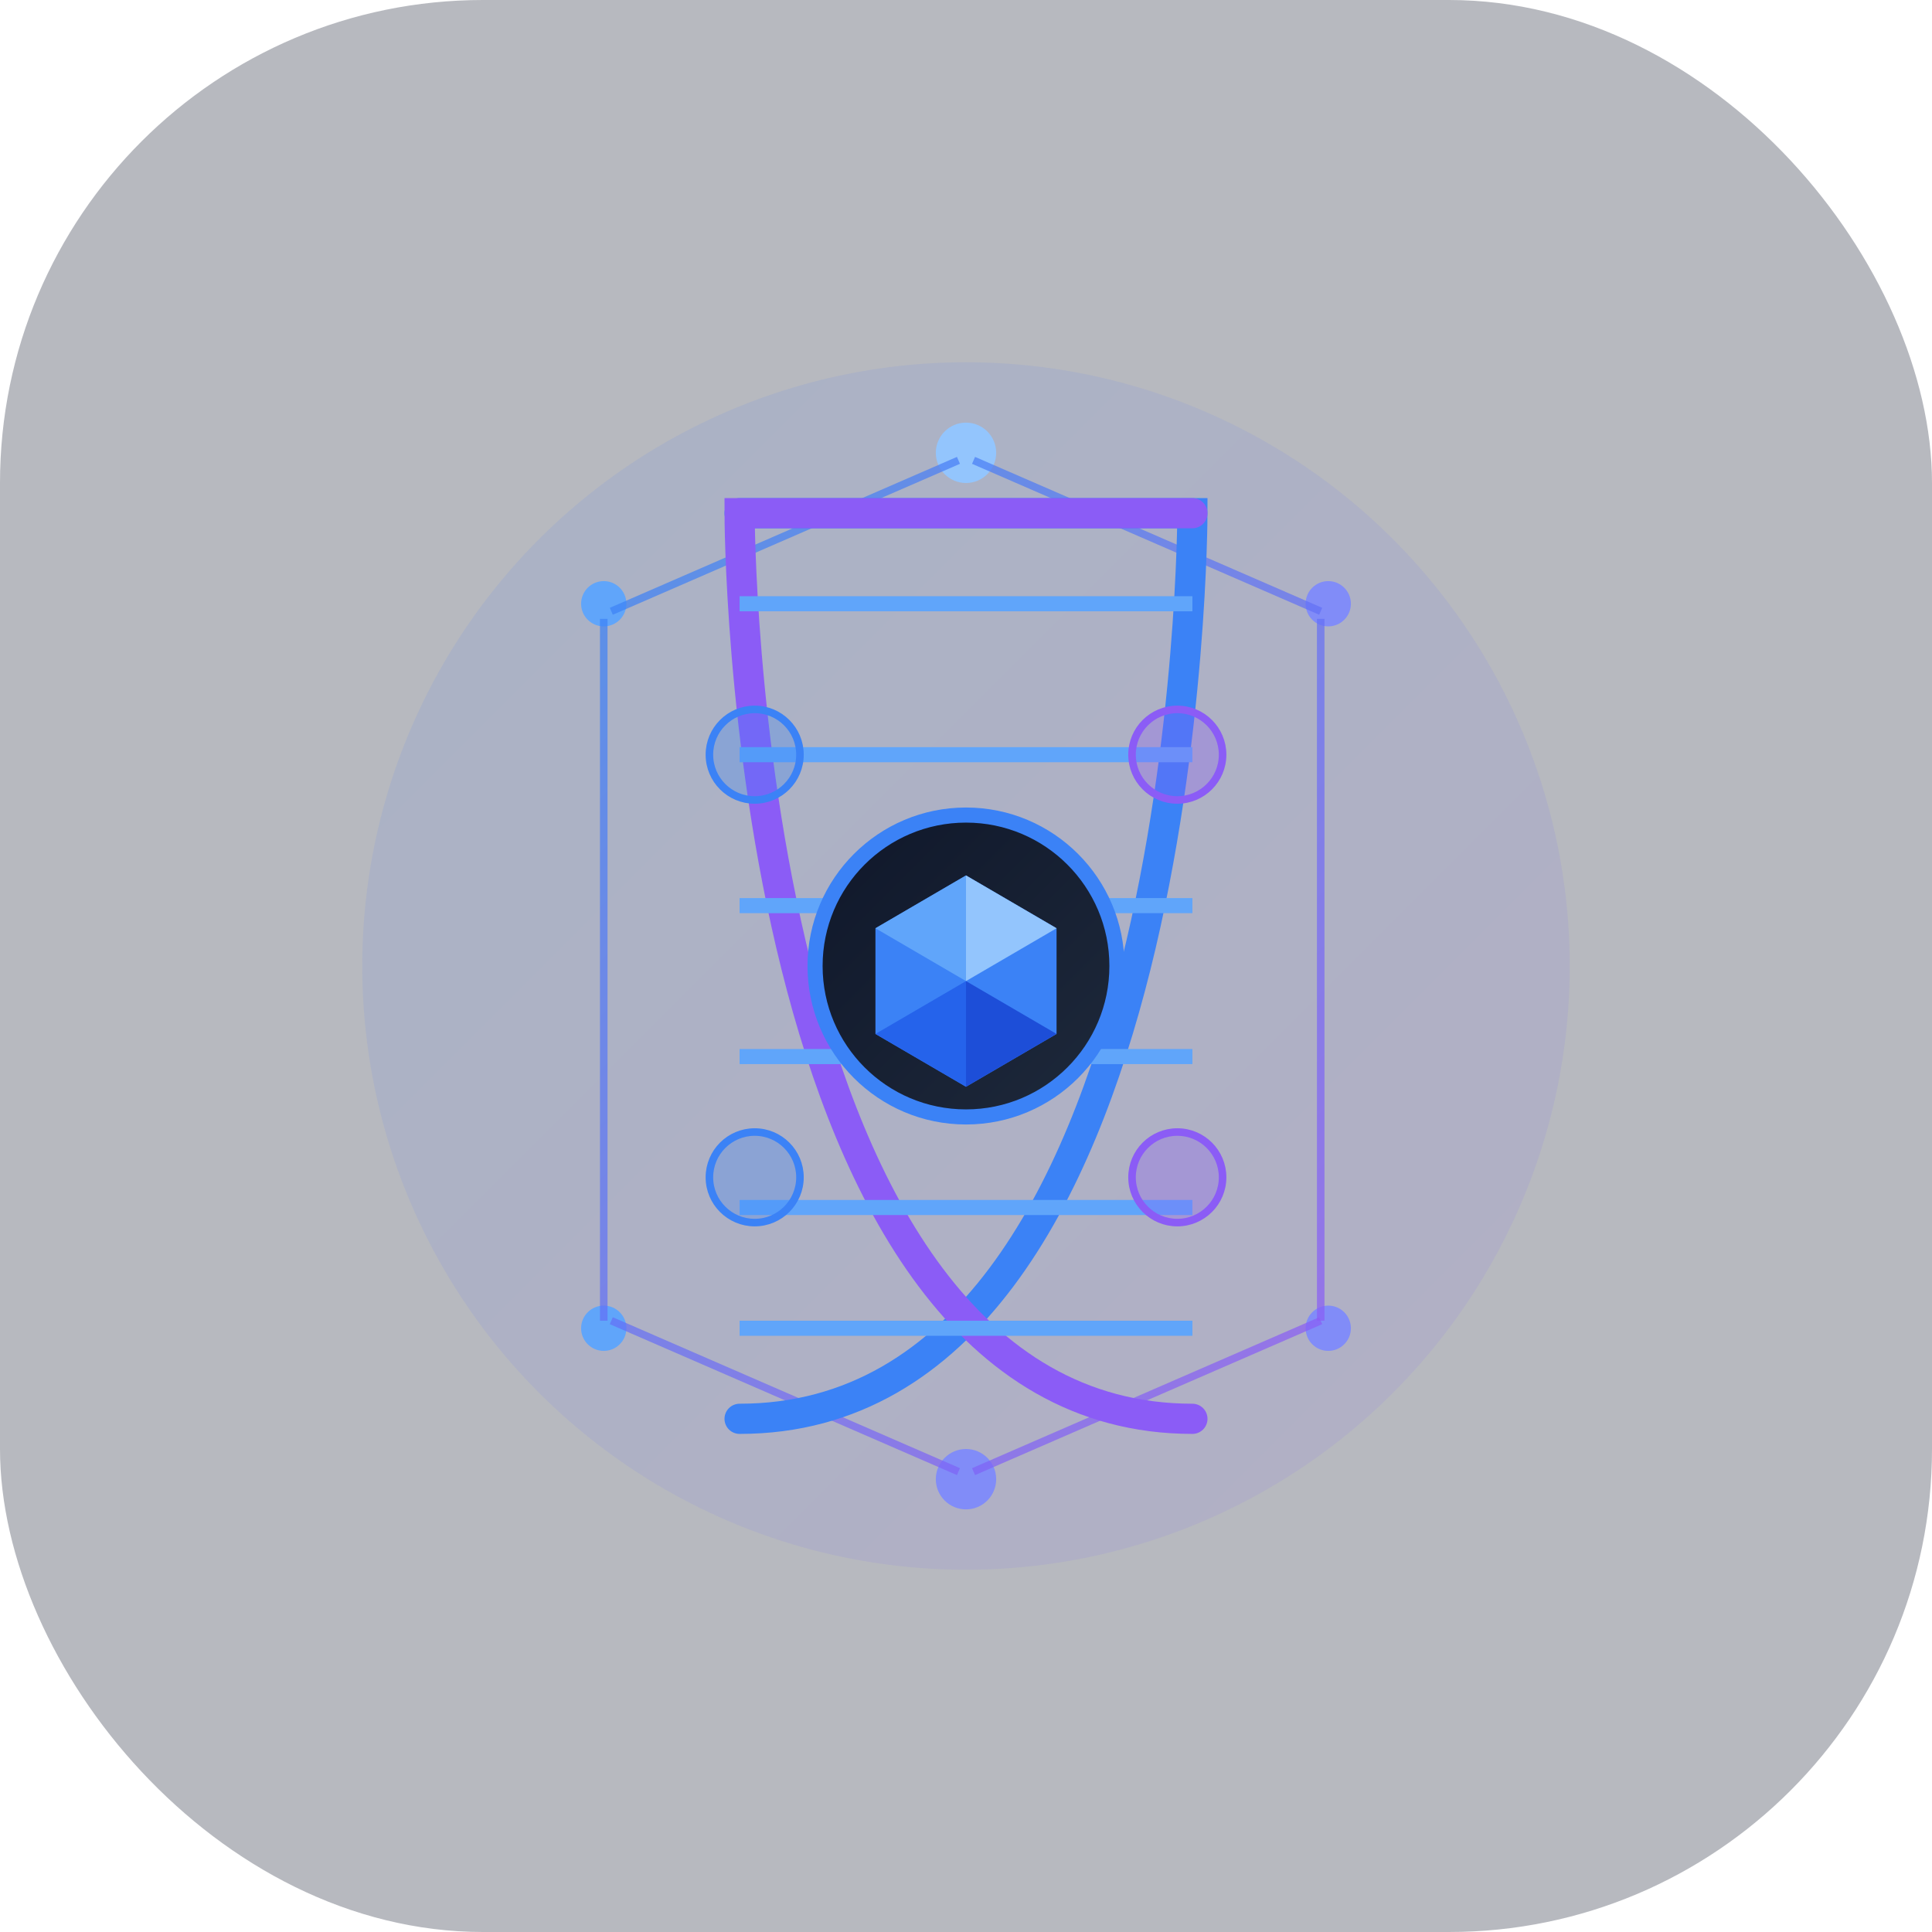 <?xml version="1.0" encoding="UTF-8"?>
<svg width="512" height="512" viewBox="0 0 512 512" fill="none" xmlns="http://www.w3.org/2000/svg">
  <!-- Background with space theme -->
  <rect width="512" height="512" rx="128" fill="#0F172A" fill-opacity="0.3"/>
  
  <!-- Glow effect -->
  <circle cx="256" cy="256" r="160" fill="url(#helix-glow)" opacity="0.2"/>
  
  <!-- Star constellation points -->
  <circle cx="160" cy="160" r="6" fill="#60A5FA"/>
  <circle cx="352" cy="160" r="6" fill="#818CF8"/>
  <circle cx="160" cy="352" r="6" fill="#60A5FA"/>
  <circle cx="352" cy="352" r="6" fill="#818CF8"/>
  <circle cx="256" cy="120" r="8" fill="#93C5FD"/>
  <circle cx="256" cy="392" r="8" fill="#818CF8"/>
  
  <!-- Constellation lines -->
  <line x1="162" y1="162" x2="254" y2="122" stroke="url(#line-gradient)" stroke-width="2" stroke-opacity="0.7"/>
  <line x1="258" y1="122" x2="350" y2="162" stroke="url(#line-gradient)" stroke-width="2" stroke-opacity="0.7"/>
  <line x1="350" y1="164" x2="350" y2="350" stroke="url(#line-gradient)" stroke-width="2" stroke-opacity="0.7"/>
  <line x1="350" y1="350" x2="258" y2="390" stroke="url(#line-gradient)" stroke-width="2" stroke-opacity="0.7"/>
  <line x1="254" y1="390" x2="162" y2="350" stroke="url(#line-gradient)" stroke-width="2" stroke-opacity="0.7"/>
  <line x1="160" y1="350" x2="160" y2="164" stroke="url(#line-gradient)" stroke-width="2" stroke-opacity="0.7"/>
  
  <!-- DNA Helix strands -->
  <path d="M196 136C196 136 316 136 316 136C316 136 316 376 196 376" stroke="#3B82F6" stroke-width="8" stroke-linecap="round"/>
  <path d="M316 136C316 136 196 136 196 136C196 136 196 376 316 376" stroke="#8B5CF6" stroke-width="8" stroke-linecap="round"/>
  
  <!-- Helix connecting rungs -->
  <line x1="196" y1="160" x2="316" y2="160" stroke="#60A5FA" stroke-width="4"/>
  <line x1="196" y1="200" x2="316" y2="200" stroke="#60A5FA" stroke-width="4"/>
  <line x1="196" y1="240" x2="316" y2="240" stroke="#60A5FA" stroke-width="4"/>
  <line x1="196" y1="280" x2="316" y2="280" stroke="#60A5FA" stroke-width="4"/>
  <line x1="196" y1="320" x2="316" y2="320" stroke="#60A5FA" stroke-width="4"/>
  <line x1="196" y1="352" x2="316" y2="352" stroke="#60A5FA" stroke-width="4"/>
  
  <!-- Center node - representing the control hub -->
  <circle cx="256" cy="256" r="40" fill="url(#center-gradient)" stroke="#3B82F6" stroke-width="4"/>
  
  <!-- Center cube for the system core -->
  <path d="M256 232L280 246V274L256 288L232 274V246L256 232Z" fill="#3B82F6"/>
  <path d="M256 232V260L280 246L256 232Z" fill="#93C5FD"/>
  <path d="M256 232L232 246L256 260V232Z" fill="#60A5FA"/>
  <path d="M256 288V260L280 274L256 288Z" fill="#1D4ED8"/>
  <path d="M256 288L232 274L256 260V288Z" fill="#2563EB"/>
  
  <!-- Small orbiting nodes -->
  <circle cx="200" cy="200" r="12" fill="rgba(59, 130, 246, 0.3)" stroke="#3B82F6" stroke-width="2"/>
  <circle cx="312" cy="200" r="12" fill="rgba(139, 92, 246, 0.3)" stroke="#8B5CF6" stroke-width="2"/>
  <circle cx="200" cy="312" r="12" fill="rgba(59, 130, 246, 0.3)" stroke="#3B82F6" stroke-width="2"/>
  <circle cx="312" cy="312" r="12" fill="rgba(139, 92, 246, 0.3)" stroke="#8B5CF6" stroke-width="2"/>
  
  <!-- Gradients -->
  <defs>
    <linearGradient id="helix-glow" x1="96" y1="96" x2="416" y2="416" gradientUnits="userSpaceOnUse">
      <stop offset="0" stop-color="#3B82F6" stop-opacity="0.5"/>
      <stop offset="1" stop-color="#8B5CF6" stop-opacity="0.5"/>
    </linearGradient>
    
    <linearGradient id="line-gradient" x1="160" y1="160" x2="352" y2="352" gradientUnits="userSpaceOnUse">
      <stop offset="0" stop-color="#3B82F6"/>
      <stop offset="1" stop-color="#8B5CF6"/>
    </linearGradient>
    
    <linearGradient id="center-gradient" x1="216" y1="216" x2="296" y2="296" gradientUnits="userSpaceOnUse">
      <stop offset="0" stop-color="#0F172A"/>
      <stop offset="1" stop-color="#1E293B"/>
    </linearGradient>
  </defs>
</svg>

